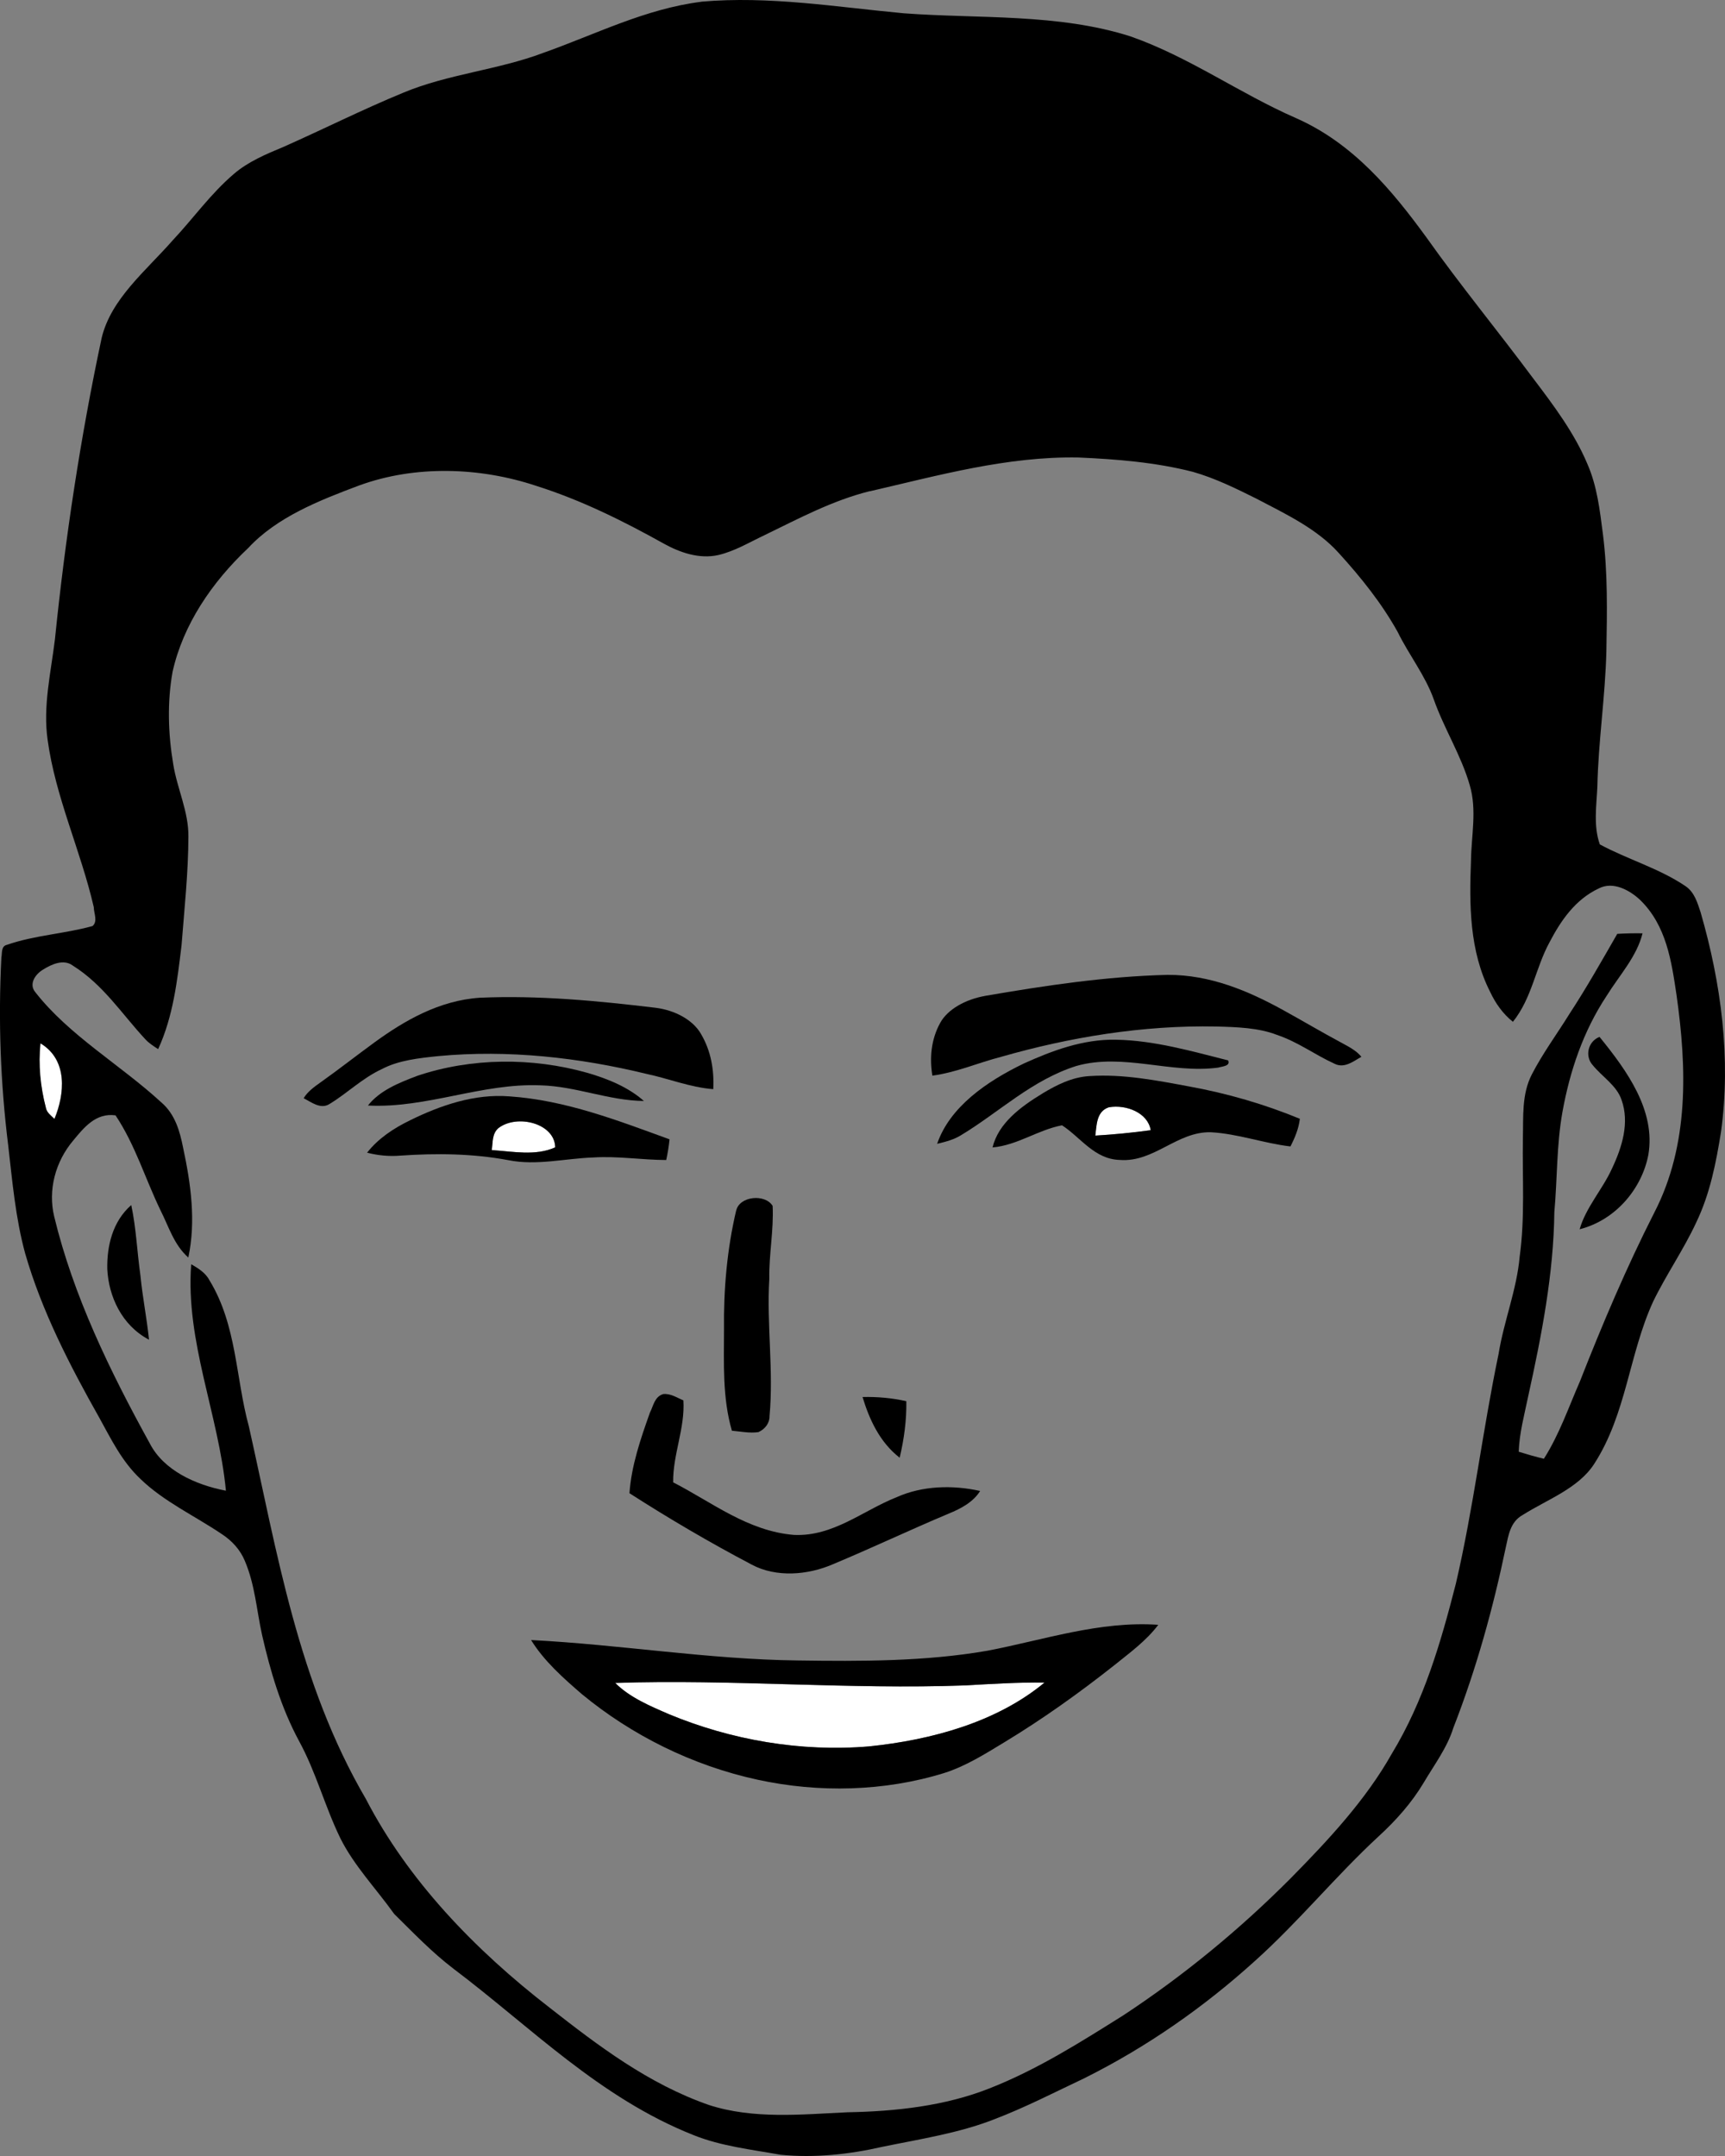 <?xml version="1.0" encoding="UTF-8" standalone="no"?>
<!-- Generator: Adobe Illustrator 15.0.2, SVG Export Plug-In . SVG Version: 6.00 Build 0)  -->
<svg
    xmlns:rdf="http://www.w3.org/1999/02/22-rdf-syntax-ns#"
    xmlns="http://www.w3.org/2000/svg"
    xmlns:x="http://ns.adobe.com/Extensibility/1.0/"
    xmlns:dc="http://purl.org/dc/elements/1.1/"
    xmlns:i="http://ns.adobe.com/AdobeIllustrator/10.0/"
    xmlns:cc="http://web.resource.org/cc/"
    xmlns:xlink="http://www.w3.org/1999/xlink"
    xmlns:graph="http://ns.adobe.com/Graphs/1.0/"
    xmlns:svg="http://www.w3.org/2000/svg"
    xmlns:inkscape="http://www.inkscape.org/namespaces/inkscape"
    xmlns:sodipodi="http://sodipodi.sourceforge.net/DTD/sodipodi-0.dtd"
    xmlns:ns1="http://sozi.baierouge.fr"
    id="Layer_1"
    enable-background="new 0 0 288 360"
    xml:space="preserve"
    viewBox="0 0 288 360"
    version="1.1"
    y="0px"
    x="0px"
  >
<rect x="0" y="0" width="288" height="360" fill="#808080" stroke="none"/>
<path
      d="m6.723 174.19c4.646 2.78 4.046 8.524 2.345 12.624-0.581-0.564-1.309-1.08-1.441-1.879-0.911-3.5-1.277-7.15-0.904-10.74z"
      fill="#FFFFFF"
  />
<path
      d="m182.86 189.62c0.227-1.656 0.132-4.039 2.269-4.731 2.979-0.498 6.525 0.967 6.979 3.83-3.07 0.42-6.15 0.72-9.25 0.9z"
      fill="#FFFFFF"
  />
<path
      d="m83.223 188.36c3.13-2.389 9.414-0.783 9.471 3.216-3.293 1.487-7.093 0.677-10.596 0.459 0.203-1.25 0.013-2.73 1.125-3.68z"
      fill="#FFFFFF"
  />
<path
      d="m102.73 281.02c19.478-0.647 38.949 1.119 58.433 0.403 4.4-0.252 8.807-0.526 13.225-0.471-7.896 6.556-18.736 9.575-29.301 10.655-11.386 0.961-23.018-1.068-33.348-5.358-3.22-1.39-6.58-2.8-9-5.22z"
      fill="#FFFFFF"
  />
<path
      d="m117.06 0.285c11.348-1.006 22.607 0.895 33.854 1.936 12.645 0.934 25.723-0.011 37.861 3.865 9.83 3.457 18.125 9.486 27.563 13.619 9.616 4.229 16.121 12.137 21.798 19.917 5.658 7.987 11.929 15.616 17.783 23.486 3.444 4.541 6.903 9.145 9.079 14.301 1.654 3.742 2.1 7.78 2.615 11.74 0.83 6.505 0.697 13.066 0.582 19.598-0.184 7.551-1.348 15.051-1.504 22.602-0.146 3.199-0.684 6.544 0.41 9.648 4.635 2.495 9.926 4.01 14.274 6.947 1.549 1.035 2.017 2.802 2.548 4.368 3.451 11.924 5.09 24.392 3.414 36.663-0.822 5.141-1.827 10.33-4.135 15.135-2.1 4.541-5.025 8.73-7.207 13.238-4.033 8.805-4.443 18.742-9.837 27.094-2.649 4.094-7.788 5.906-11.937 8.523-2.074 1.141-2.375 3.417-2.807 5.348-2.131 10.229-4.932 20.363-8.77 30.203-1.012 3.287-3.174 6.141-4.938 9.133-1.973 3.315-4.598 6.287-7.536 8.978-7.231 6.684-13.339 14.251-20.69 20.84-8.42 7.623-17.959 14.323-28.474 19.564-4.963 2.343-9.837 4.866-15.009 6.84-5.961 2.339-12.422 3.301-18.73 4.608-5.514 1.254-11.267 1.874-16.95 1.314-4.893-0.878-9.926-1.433-14.515-3.277-15.735-6.236-27.184-18.055-40.074-27.774-3.629-2.764-6.727-6.02-9.913-9.156-3.003-4.212-6.708-8.06-8.996-12.651-2.592-5.324-4.046-11.023-6.903-16.248-3.009-5.594-4.773-11.623-6.158-17.668-0.917-4.14-1.183-8.43-2.889-12.406-0.733-1.789-2.105-3.332-3.837-4.457-4.539-3.064-9.723-5.447-13.605-9.229-3.091-2.92-4.886-6.646-6.846-10.196-4.969-8.809-9.616-17.842-12.372-27.412-1.625-5.939-2.143-12.047-2.845-18.11-1.29-10.403-1.669-20.89-1.132-31.343 0.152-0.705-0.089-1.885 0.948-2.109 4.59-1.6 9.597-1.829 14.275-3.132 0.91-0.8 0.202-2.148 0.202-3.154-2.162-9.397-6.404-18.374-7.706-27.933-0.803-5.626 0.544-11.214 1.22-16.79 1.719-16.869 4.254-33.676 7.801-50.321 1.568-6.549 7.41-11.22 11.866-16.304 3.445-3.664 6.322-7.769 10.216-11.086 2.346-2.024 5.323-3.283 8.256-4.502 6.701-2.97 13.225-6.259 20.034-9.061 7.447-3.115 15.824-3.792 23.384-6.656 8.696-3.077 17.014-7.356 26.374-8.525m28.11 81.721c-6.305 1.571-11.943 4.62-17.645 7.383-2.498 1.175-4.881 2.634-7.644 3.283-3.161 0.71-6.41-0.419-9.066-1.891-6.764-3.775-13.8-7.282-21.349-9.67-9.407-3.121-20.154-3.479-29.523-0.067-6.751 2.528-13.782 5.313-18.542 10.453-6.12 5.761-10.886 12.848-12.631 20.667-0.911 5.095-0.746 10.319 0.107 15.414 0.645 4.078 2.592 7.954 2.535 12.126-0.019 6.052-0.676 12.086-1.144 18.122-0.708 5.856-1.378 11.846-3.907 17.344-0.765-0.498-1.542-0.99-2.137-1.644-3.894-4.184-7.011-9.106-12.094-12.294-1.542-1.169-3.578-0.218-4.976 0.654-1.346 0.8-2.415 2.439-1.302 3.775 5.671 7.254 14.186 12.109 21.026 18.391 2.314 1.974 3.104 4.827 3.642 7.534 1.295 6.029 2.181 12.299 0.878 18.385-2.421-2.158-3.269-5.186-4.64-7.881-2.554-5.27-4.204-10.9-7.51-15.861-3.313-0.471-5.336 2.113-7.042 4.172-3.041 3.591-4.255 8.328-3.199 12.725 3.199 13.255 9.293 25.784 15.981 37.921 2.289 4.418 7.53 6.868 12.688 7.856-1.201-12.685-6.777-24.955-5.797-37.809 1.227 0.682 2.44 1.482 3.06 2.689 4.577 7.518 4.35 16.266 6.568 24.381 4.735 21.092 8.231 42.883 19.535 62.207 7.017 13.552 18.112 25.146 30.731 34.895 8.053 6.299 16.411 12.675 26.532 16.203 7.409 2.411 15.45 1.578 23.157 1.221 8.065-0.146 16.285-1.053 23.707-3.993 8.022-3.155 15.19-7.714 22.315-12.183 10.19-6.706 19.51-14.414 27.904-22.837 6.36-6.454 12.588-13.133 16.93-20.84 5.379-8.854 8.213-18.659 10.703-28.401 2.959-12.697 4.465-25.604 7.131-38.347 0.879-5.487 3.043-10.75 3.527-16.288 0.905-6.555 0.424-13.166 0.537-19.749 0.089-3.573-0.227-7.333 1.498-10.672 1.811-3.512 4.205-6.751 6.298-10.129 2.845-4.351 5.38-8.848 7.959-13.328 1.397-0.084 2.808-0.112 4.218-0.089-0.955 3.893-3.877 7.024-6 10.448-3.92 5.923-6.146 12.607-7.365 19.352-0.999 5.55-0.854 11.181-1.358 16.763-0.127 10.342-2.124 20.562-4.354 30.685-0.633 3.088-1.486 6.157-1.594 9.313 1.377 0.431 2.781 0.834 4.203 1.174 2.586-4.077 4.121-8.59 6.024-12.938 3.735-9.514 7.726-18.949 12.397-28.139 5.873-11.354 5.437-24.246 3.723-36.36-0.834-5.549-1.661-11.628-6.133-15.924-1.674-1.549-4.431-3.115-6.826-1.879-3.994 1.863-6.391 5.464-8.23 8.972-2.365 4.323-2.928 9.324-6.127 13.306-1.713-1.365-2.927-3.127-3.805-5-3.479-6.857-3.483-14.57-3.193-21.942 0.059-4.178 1.012-8.44-0.208-12.562-1.416-4.961-4.293-9.458-6.006-14.33-1.422-3.994-4.159-7.444-6.024-11.253-2.631-4.737-6.102-9.089-9.838-13.188-3.621-4.038-8.838-6.505-13.762-9.083-3.406-1.695-6.854-3.401-10.589-4.469-6.216-1.594-12.695-2.114-19.125-2.399-11.94-0.211-23.42 3.016-34.83 5.645m-138.45 92.184c-0.373 3.591-0.007 7.239 0.903 10.745 0.133 0.801 0.86 1.314 1.441 1.879 1.702-4.1 2.302-9.85-2.344-12.63z"
  />
<path
      d="m164.46 166.29c10.003-1.72 20.146-3.256 30.474-3.511 7.152-0.033 13.531 2.732 19.02 5.73 3.412 1.875 6.718 3.844 10.173 5.693 1.196 0.637 2.414 1.312 3.166 2.262-1.233 0.662-2.785 1.991-4.446 1.174-3.33-1.511-6.08-3.635-9.691-4.852-3.065-1.178-6.625-1.287-10.031-1.383-12.352-0.25-24.6 1.799-36 5.069-3.854 0.991-7.395 2.582-11.46 3.136-0.476-2.944-0.229-6.005 1.293-8.787 1.23-2.28 4.21-3.94 7.51-4.53z"
  />
<path
      d="m117 172.59c1.716 2.861 2.249 6.106 2.083 9.276-3.917-0.314-7.438-1.77-11.197-2.564-11.154-2.71-22.994-4.062-34.709-2.957-3.229 0.333-6.602 0.69-9.401 2.154-3.315 1.542-5.721 3.992-8.74 5.829-1.5 0.983-3.103-0.327-4.34-0.949 0.622-1.063 1.712-1.865 2.789-2.625 3.103-2.205 6.055-4.529 9.115-6.758 4.923-3.568 10.717-6.949 17.52-7.399 9.839-0.43 19.63 0.519 29.305 1.673 3.2 0.4 6.2 1.97 7.58 4.32z"
  />
<path
      d="m265.91 177.85c-1.321-1.449-0.835-3.938 1.138-4.715 4.635 5.688 9.401 12.344 8.155 19.688-1.031 5.459-5.272 10.851-11.474 12.438 1.043-3.658 3.813-6.645 5.385-10.106 1.701-3.585 2.979-7.669 1.613-11.5-0.8-2.4-3.24-3.86-4.82-5.81z"
  />
<path
      d="m170.91 177.59c4.777-2.17 9.938-4.094 15.412-3.982 6.424 0.117 12.605 1.913 18.731 3.457 0.41 0.956-0.985 0.99-1.676 1.202-7.878 1.057-15.868-2.478-23.662-0.28-7.446 2.349-12.871 7.708-19.274 11.571-1.189 0.744-2.6 1.103-3.979 1.433 2.11-6.17 8.29-10.43 14.45-13.4z"
  />
<path
      d="m69.657 179.64c9.04-3.042 19.231-3.099 28.417-0.498 3.445 1.001 6.84 2.4 9.432 4.699-5.898-0.066-11.386-2.472-17.278-2.617-9.798-0.397-18.997 3.871-28.795 3.373 1.949-2.49 5.154-3.8 8.22-4.95z"
  />
<path
      d="m174.05 182.58c2.358-1.42 4.964-2.746 7.884-2.902 5.596-0.364 11.127 0.716 16.563 1.728 6.386 1.157 12.612 2.97 18.522 5.403-0.184 1.615-0.814 3.147-1.572 4.619-4.502-0.531-8.775-2.131-13.321-2.371-5.651-0.119-9.457 5.072-15.198 4.625-4.24-0.135-6.511-3.775-9.619-5.783-4.06 0.776-7.397 3.316-11.596 3.697 0.96-4.03 4.7-6.81 8.35-9.02m8.81 7.04c3.097-0.179 6.176-0.487 9.248-0.901-0.454-2.863-4.002-4.328-6.979-3.83-2.13 0.69-2.04 3.08-2.27 4.73z"
  />
<path
      d="m68.506 187.04c5.039-2.467 10.709-4.441 16.576-3.971 9.375 0.643 18.099 4.043 26.697 7.17-0.107 1.158-0.303 2.311-0.55 3.457-4.058-0.012-8.085-0.684-12.15-0.426-4.729 0.158-9.477 1.394-14.193 0.453-5.93-1.112-12.037-1.18-18.055-0.761-1.871 0.162-3.743-0.032-5.544-0.487 1.819-2.34 4.411-4.08 7.218-5.43m14.717 1.32c-1.112 0.951-0.922 2.427-1.125 3.675 3.502 0.218 7.302 1.028 10.596-0.459-0.057-4-6.341-5.61-9.471-3.22z"
  />
<path
      d="m122.92 202.12c0.55-2.399 4.805-2.824 6.076-0.767 0.202 4.066-0.632 8.127-0.556 12.205-0.456 7.635 0.74 15.273 0.038 22.902 0.025 1.13-0.714 2.159-1.852 2.668-1.479 0.213-2.965-0.105-4.432-0.234-1.599-5.521-1.321-11.281-1.314-16.931-0.08-6.65 0.5-13.34 2.03-19.85z"
  />
<path
      d="m17.912 211.9c-0.075-3.793 0.848-7.92 4.002-10.684 0.829 3.883 0.974 7.836 1.53 11.751 0.348 3.591 1.069 7.144 1.435 10.733-4.577-2.41-6.745-7.27-6.967-11.8z"
  />
<path
      d="m110.72 232.78c1.246-0.135 2.301 0.609 3.376 1.047 0.297 4.642-1.776 9.061-1.707 13.688 6.455 3.305 12.442 8.147 20.173 8.779 6.556 0.297 11.525-4.083 17.159-6.309 4.285-1.914 9.323-2.053 13.92-1.029-1.133 1.829-3.168 2.938-5.248 3.781-6.498 2.733-12.838 5.744-19.351 8.462-4.172 1.807-9.445 2.247-13.548 0.051-7.005-3.69-13.807-7.681-20.401-11.919 0.323-4.607 1.859-9.072 3.414-13.452 0.57-1.09 0.76-2.67 2.22-3.1z"
  />
<path
      d="m144.01 233.27c2.459-0.062 4.917 0.156 7.308 0.699 0.052 3.172-0.379 6.331-1.112 9.436-3.36-2.62-5.07-6.42-6.2-10.14z"
  />
<path
      d="m164.82 275.64c9.432-1.798 18.75-5.014 28.562-4.336-1.983 2.656-4.786 4.688-7.422 6.813-5.821 4.603-11.91 8.948-18.353 12.847-3.174 1.918-6.346 3.938-9.994 5.096-9.944 3.076-20.888 3.334-31.091 1.119-10.969-2.371-21.097-7.474-29.34-14.269-3.18-2.741-6.373-5.582-8.515-9.062 14.875 0.76 29.611 3.232 44.538 3.412 10.55 0.15 21.21 0.18 31.61-1.62m-62.09 5.38c2.421 2.422 5.778 3.832 9.009 5.229 10.33 4.29 21.962 6.319 33.348 5.358 10.564-1.08 21.405-4.101 29.301-10.655-4.418-0.056-8.824 0.219-13.225 0.471-19.48 0.71-38.95-1.06-58.43-0.41z"
  />
</svg
>
